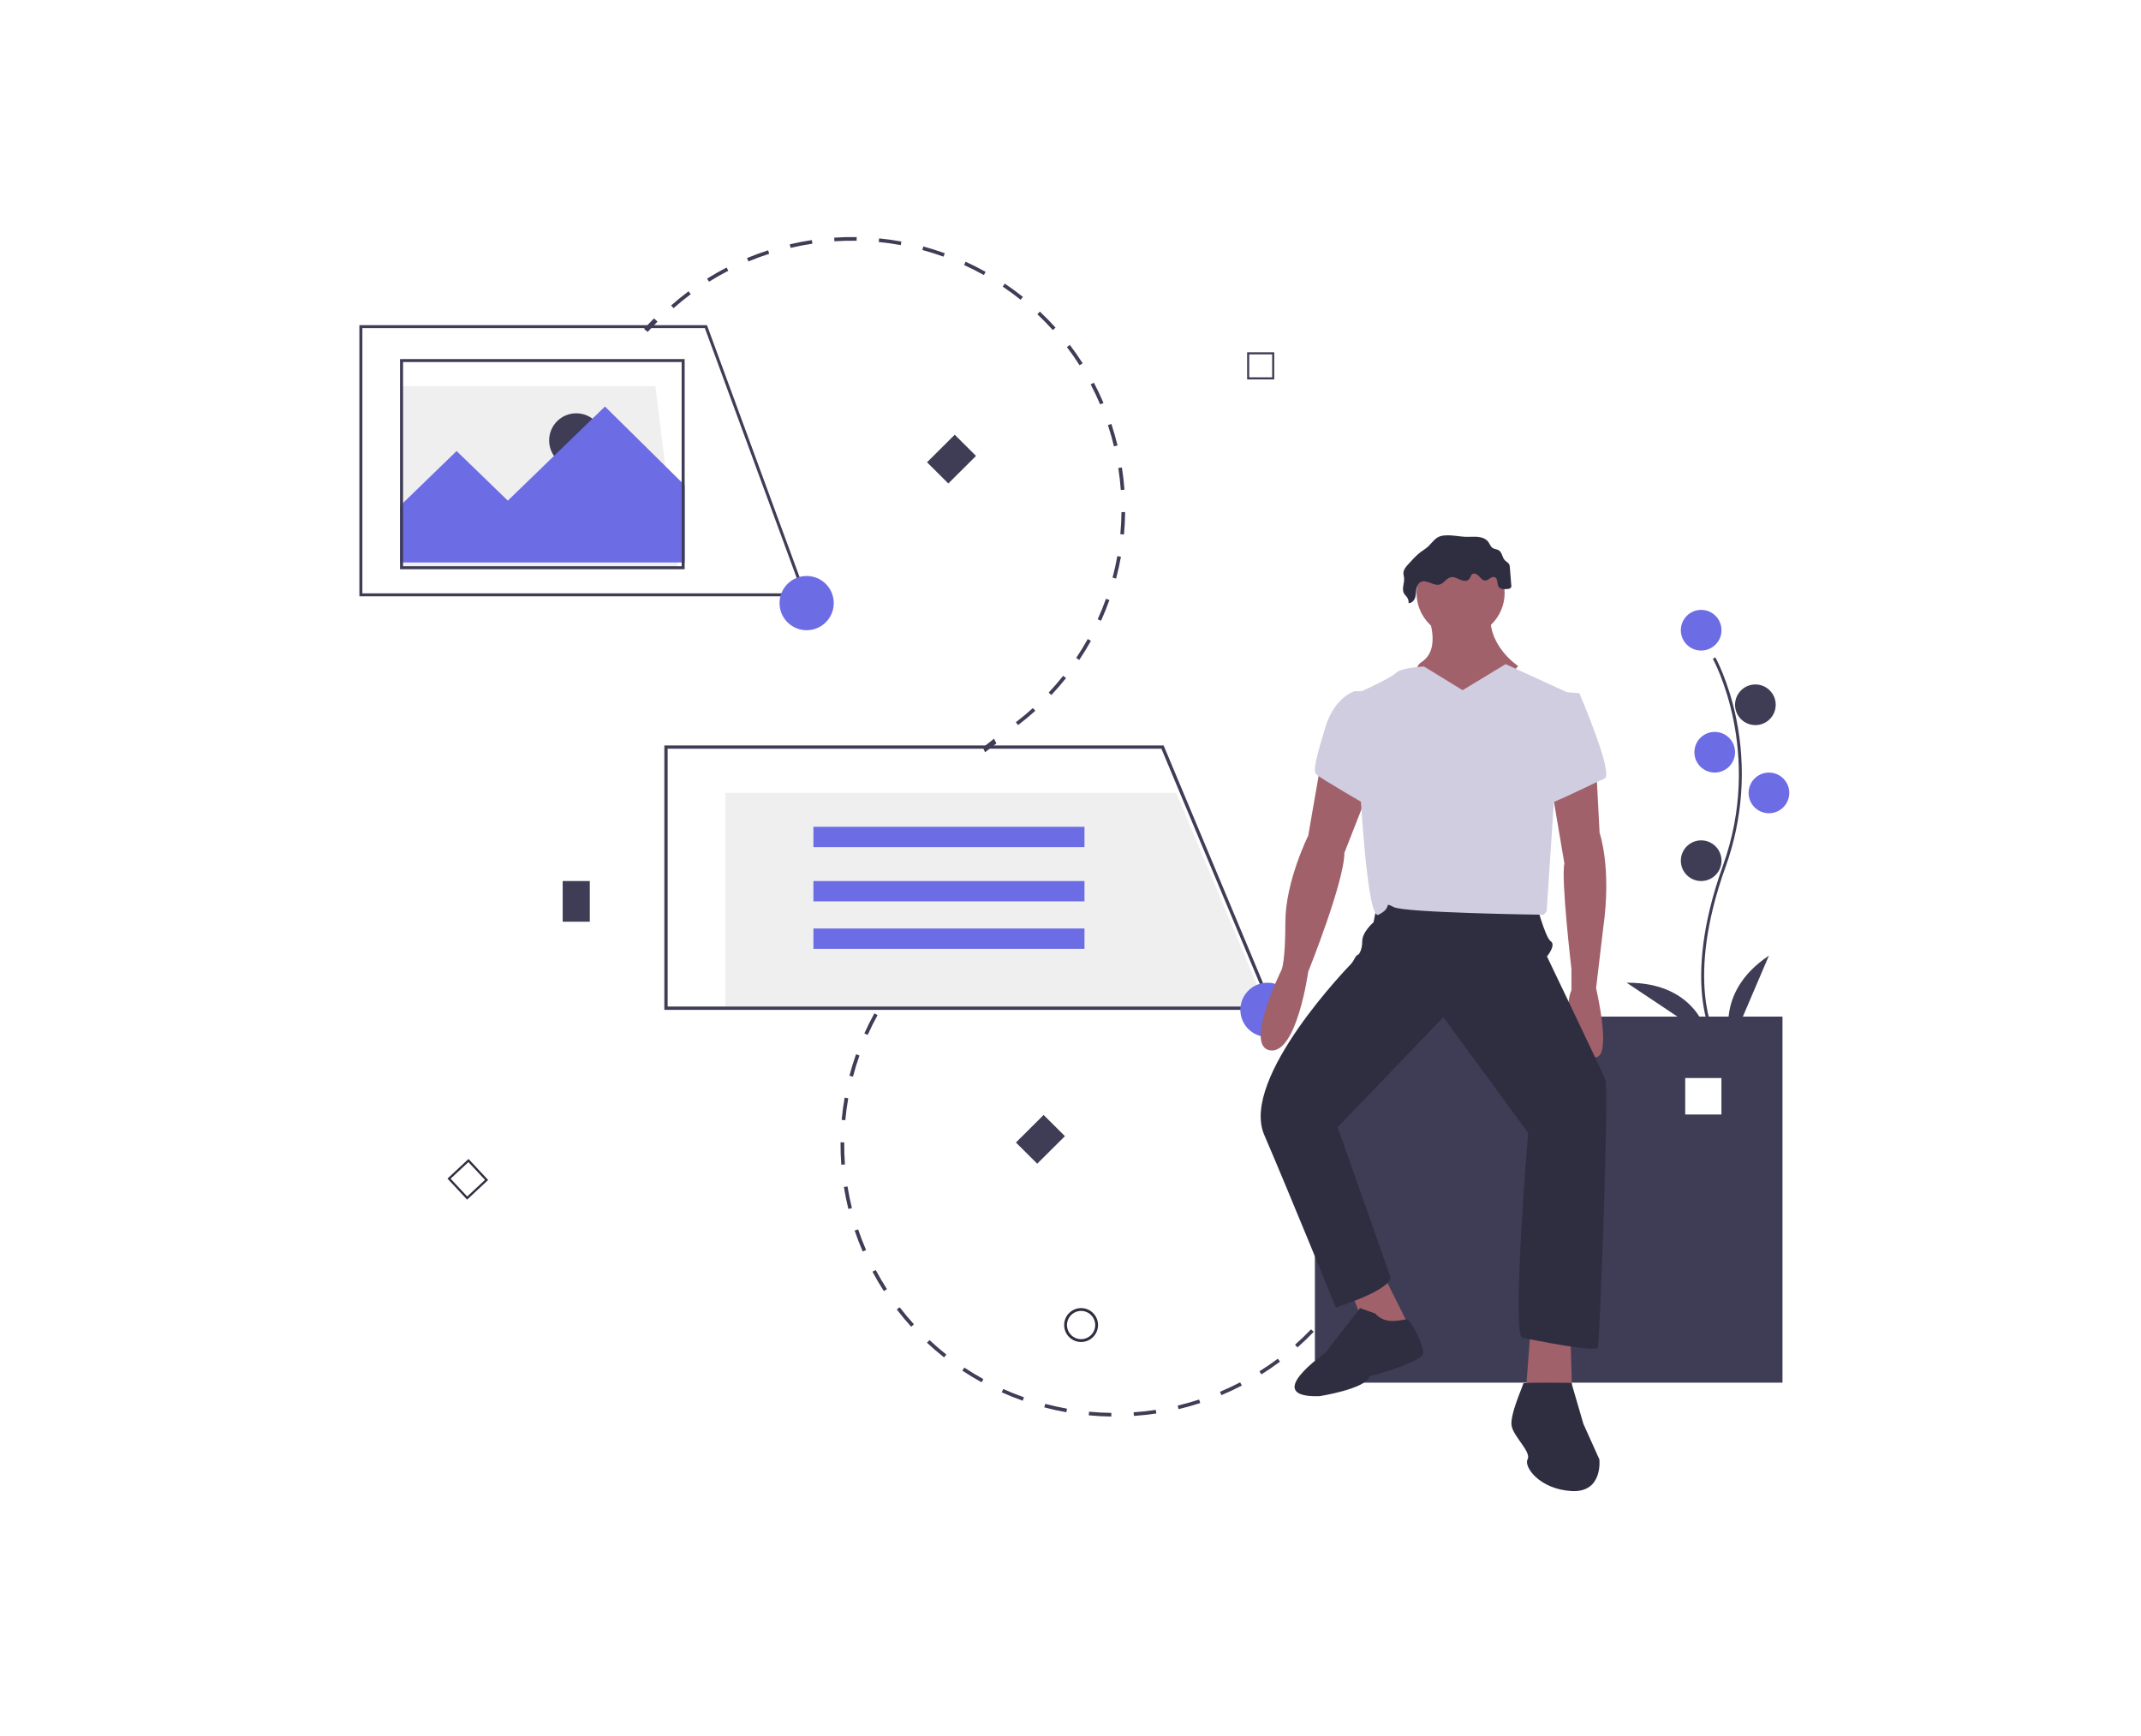 <?xml version="1.0" encoding="UTF-8"?>
<svg width="560px" height="454px" viewBox="0 0 560 454" version="1.1" xmlns="http://www.w3.org/2000/svg" xmlns:xlink="http://www.w3.org/1999/xlink">
    <!-- Generator: Sketch 61.2 (89653) - https://sketch.com -->
    <title>1</title>
    <desc>Created with Sketch.</desc>
    <g id="Agency-2" stroke="none" strokeWidth="1" fill="none" fillRule="evenodd">
        <g id="Agency-1" transform="translate(-172, -1602)">
            <g id="1" transform="translate(172, 1602)">
                <rect id="Rectangle-Copy-16" fill="#FFFFFF" x="0" y="0" width="560" height="454"></rect>
                <g id="undraw_site_content_ihgn" transform="translate(94, 62)" fillRule="nonzero">
                    <polygon id="Path" fill="#EFEFEF" points="83.308 86.876 10.635 86.876 10.635 39.005 77.436 39.005"></polygon>
                    <ellipse id="Oval" fill="#3F3D56" cx="56.72" cy="53.189" rx="7.09" ry="7.092"></ellipse>
                    <path d="M74.445,24.009 C75.295,23.085 76.176,22.165 77.062,21.276 L77.991,22.125 C77.115,23.003 76.246,23.91 75.408,24.822 L74.445,24.009 Z" id="Path" fill="#3F3D56"></path>
                    <path d="M81.536,17.893 C82.998,16.601 84.531,15.354 86.093,14.188 L86.667,14.951 C85.126,16.101 83.613,17.331 82.171,18.607 L81.536,17.893 Z M90.944,10.872 C92.599,9.839 94.318,8.862 96.053,7.968 L96.493,8.815 C94.78,9.697 93.084,10.66 91.452,11.68 L90.944,10.872 Z M101.387,5.496 C103.187,4.751 105.043,4.069 106.905,3.471 L107.199,4.378 C105.362,4.968 103.53,5.641 101.754,6.377 L101.387,5.496 Z M112.79,2.827 L112.571,1.899 C114.475,1.453 116.418,1.08 118.345,0.791 L118.487,1.734 C116.586,2.019 114.669,2.387 112.79,2.827 Z M124.255,1.109 L124.191,0.158 C126.139,0.028 128.117,-0.022 130.069,0.009 L130.054,0.962 C128.128,0.931 126.177,0.981 124.255,1.109 L124.255,1.109 Z M135.846,1.294 L135.941,0.346 C137.885,0.538 139.846,0.815 141.768,1.167 L141.595,2.105 C139.698,1.757 137.764,1.484 135.846,1.294 L135.846,1.294 Z M171.704,126.897 C173.232,125.731 174.732,124.486 176.16,123.195 L176.803,123.902 C175.355,125.21 173.835,126.472 172.286,127.654 L171.704,126.897 Z M147.256,3.386 L147.506,2.466 C149.39,2.975 151.278,3.569 153.116,4.232 L152.791,5.128 C150.977,4.475 149.115,3.888 147.256,3.386 Z M180.295,119.139 C181.61,117.737 182.884,116.263 184.08,114.757 L184.831,115.349 C183.618,116.875 182.327,118.369 180.994,119.79 L180.295,119.139 Z M158.163,7.317 L158.561,6.45 C160.338,7.261 162.102,8.154 163.805,9.106 L163.337,9.937 C161.656,8.998 159.916,8.116 158.163,7.317 Z M187.493,110.081 C188.562,108.483 189.577,106.821 190.51,105.142 L191.347,105.604 C190.401,107.306 189.372,108.99 188.289,110.61 L187.493,110.081 Z M168.278,12.969 L168.813,12.179 C170.432,13.267 172.026,14.434 173.55,15.65 L172.953,16.395 C171.448,15.195 169.875,14.042 168.278,12.969 Z M193.112,99.973 C193.904,98.222 194.634,96.418 195.279,94.609 L196.181,94.928 C195.526,96.762 194.787,98.591 193.984,100.365 L193.112,99.973 Z M177.329,20.189 L177.986,19.496 C179.406,20.834 180.786,22.245 182.088,23.692 L181.376,24.329 C180.091,22.901 178.729,21.508 177.329,20.189 Z M196.997,89.085 C197.492,87.227 197.915,85.327 198.253,83.439 L199.195,83.607 C198.852,85.52 198.424,87.446 197.922,89.33 L196.997,89.085 Z M185.066,28.786 L185.828,28.21 C187.007,29.761 188.135,31.379 189.18,33.02 L188.372,33.531 C187.341,31.912 186.229,30.316 185.066,28.786 Z M199.035,77.709 C199.215,75.798 199.317,73.855 199.337,71.934 L200.294,71.945 C200.273,73.892 200.17,75.861 199.988,77.798 L199.035,77.709 Z M191.274,38.536 L192.121,38.094 C193.026,39.816 193.87,41.599 194.631,43.393 L193.75,43.764 C192.999,41.994 192.166,40.235 191.274,38.536 L191.274,38.536 Z M199.158,66.154 C199.019,64.244 198.797,62.311 198.5,60.41 L199.445,60.263 C199.747,62.19 199.971,64.149 200.112,66.085 L199.158,66.154 Z M195.785,49.177 L196.694,48.879 C197.303,50.725 197.844,52.627 198.301,54.516 L197.371,54.739 C196.92,52.874 196.385,50.998 195.785,49.177 L195.785,49.177 Z" id="Shape" fill="#3F3D56"></path>
                    <path d="M163.071,133.48 C164.053,132.749 165.037,131.982 165.995,131.2 L166.616,132.434 C165.645,133.227 164.647,134.005 163.652,134.746 L163.071,133.48 Z" id="Path" fill="#3F3D56"></path>
                    <polygon id="Path" fill="#6C6CE5" points="10.635 70.306 25.432 55.969 38.825 68.945 64.236 44.324 85.081 64.906 85.081 85.103 10.635 85.103"></polygon>
                    <path d="M249.924,203.892 L249.924,299.632 L372.227,299.632 L372.227,203.892 L249.924,203.892 Z M356.257,229.495 L346.784,229.495 L346.784,219.957 L356.257,219.957 L356.257,229.495 Z" id="Shape" fill="#3F3D56"></path>
                    <rect id="Rectangle" fill="#3F3D56" x="53.175" y="168.432" width="7.09" height="10.638"></rect>
                    <polygon id="Rectangle" fill="#3F3D56" transform="translate(178.133, 235.99) rotate(45) translate(-178.133, -235.99) " points="174.217 230.892 182.077 230.87 182.048 241.087 174.188 241.11"></polygon>
                    <polygon id="Rectangle" fill="#3F3D56" transform="translate(154.881, 58.078) rotate(45) translate(-154.881, -58.078) " points="150.966 52.98 158.825 52.958 158.796 63.176 150.937 63.198"></polygon>
                    <path d="M258.787,268.236 C258.435,269.252 258.066,270.271 257.688,271.265 L257.014,270.708 C257.388,269.727 257.752,268.722 258.099,267.719 L258.787,268.236 Z" id="Path" fill="#3F3D56"></path>
                    <path d="M257.014,277.199 C255.915,278.814 254.735,280.403 253.506,281.92 L252.757,281.323 C253.969,279.826 255.133,278.258 256.217,276.665 L257.014,277.199 Z M249.616,286.337 C248.264,287.749 246.836,289.122 245.371,290.418 L244.731,289.706 C246.177,288.427 247.586,287.073 248.919,285.68 L249.616,286.337 Z M240.799,294.136 C239.234,295.305 237.598,296.425 235.936,297.467 L235.423,296.66 C237.063,295.633 238.677,294.527 240.221,293.373 L240.799,294.136 Z M230.369,299.549 L230.815,300.394 C229.073,301.298 227.276,302.141 225.473,302.899 L225.099,302.02 C226.878,301.272 228.651,300.441 230.369,299.549 Z M219.642,304.054 L219.942,304.96 C218.078,305.569 216.166,306.107 214.258,306.561 L214.034,305.633 C215.917,305.186 217.803,304.654 219.642,304.054 Z M208.314,306.746 L208.46,307.689 C206.519,307.983 204.542,308.201 202.583,308.335 L202.516,307.383 C204.449,307.251 206.4,307.036 208.314,306.746 L208.314,306.746 Z M141.958,193.844 C140.763,195.353 139.616,196.932 138.549,198.537 L137.746,198.011 C138.828,196.384 139.991,194.784 141.203,193.254 L141.958,193.844 Z M196.686,307.543 L196.673,308.497 C194.711,308.47 192.726,308.362 190.771,308.175 L190.863,307.225 C192.792,307.41 194.751,307.517 196.686,307.543 Z M135.541,203.494 C134.612,205.179 133.741,206.924 132.954,208.68 L132.076,208.292 C132.874,206.512 133.756,204.744 134.698,203.036 L135.541,203.494 Z M185.086,306.433 L184.916,307.373 C182.984,307.027 181.044,306.598 179.147,306.097 L179.395,305.175 C181.265,305.669 183.18,306.093 185.086,306.433 Z M130.804,214.059 C130.164,215.874 129.592,217.736 129.104,219.596 L128.174,219.355 C128.669,217.471 129.248,215.583 129.897,213.744 L130.804,214.059 Z M173.826,303.458 L173.504,304.357 C171.656,303.704 169.812,302.966 168.024,302.165 L168.419,301.295 C170.184,302.086 172.003,302.814 173.826,303.458 Z M127.867,225.252 C127.534,227.145 127.276,229.076 127.101,230.99 L126.143,230.903 C126.321,228.964 126.583,227.007 126.92,225.088 L127.867,225.252 Z M163.21,298.7 L162.744,299.535 C161.027,298.59 159.33,297.563 157.7,296.483 L158.234,295.689 C159.842,296.755 161.516,297.768 163.21,298.7 Z M126.812,236.771 C126.796,238.695 126.861,240.642 127.005,242.556 L126.046,242.627 C125.9,240.687 125.835,238.714 125.851,236.763 L126.812,236.771 Z M153.526,292.281 L152.929,293.028 C151.393,291.817 149.89,290.527 148.462,289.194 L149.121,288.499 C150.529,289.814 152.012,291.086 153.526,292.281 L153.526,292.281 Z M127.678,248.306 C127.982,250.203 128.369,252.112 128.83,253.98 L127.897,254.207 C127.429,252.314 127.036,250.379 126.729,248.455 L127.678,248.306 Z M145.043,284.365 L144.329,285.003 C143.017,283.558 141.749,282.039 140.559,280.488 L141.324,279.91 C142.498,281.44 143.749,282.939 145.043,284.365 Z M130.453,259.539 C131.067,261.358 131.766,263.177 132.532,264.946 L131.649,265.322 C130.873,263.53 130.163,261.686 129.541,259.843 L130.453,259.539 Z M137.988,275.165 L137.177,275.679 C136.123,274.041 135.119,272.33 134.201,270.612 L135.051,270.165 C135.956,271.862 136.947,273.548 137.988,275.165 Z" id="Shape" fill="#3F3D56"></path>
                    <path d="M147.118,185.274 C146.231,186.139 145.349,187.035 144.497,187.935 L143.573,187.087 C144.437,186.174 145.331,185.266 146.23,184.389 L147.118,185.274 Z" id="Path" fill="#3F3D56"></path>
                    <path d="M354.018,209.211 C353.931,209.065 351.893,205.547 351.186,198.243 C350.538,191.541 350.955,180.246 356.623,164.489 C367.362,134.639 354.148,110.555 354.013,110.315 L354.665,109.924 C354.7,109.985 358.109,116.126 360.124,125.904 C362.785,138.867 361.816,152.346 357.33,164.761 C346.609,194.559 354.579,208.666 354.661,208.805 L354.018,209.211 Z" id="Path" fill="#3F3D56"></path>
                    <ellipse id="Oval" fill="#6C6CE5" cx="350.957" cy="102.832" rx="5.318" ry="5.319"></ellipse>
                    <ellipse id="Oval" fill="#3F3D56" cx="365.137" cy="122.335" rx="5.318" ry="5.319"></ellipse>
                    <ellipse id="Oval" fill="#6C6CE5" cx="354.502" cy="134.746" rx="5.318" ry="5.319"></ellipse>
                    <ellipse id="Oval" fill="#6C6CE5" cx="368.682" cy="145.384" rx="5.318" ry="5.319"></ellipse>
                    <ellipse id="Oval" fill="#3F3D56" cx="350.957" cy="163.114" rx="5.318" ry="5.319"></ellipse>
                    <path d="M358.835,210.984 C358.835,210.984 353.912,197.813 368.682,187.935 L358.835,210.984 Z" id="Path" fill="#3F3D56"></path>
                    <path d="M352.73,209.211 C352.73,209.211 350.296,194.905 331.46,195.028 L352.73,209.211 Z" id="Path" fill="#3F3D56"></path>
                    <path d="M188.773,288.995 C186.325,288.995 184.341,287.01 184.341,284.562 C184.341,282.114 186.325,280.13 188.773,280.13 C191.22,280.13 193.204,282.114 193.204,284.562 C193.201,287.009 191.219,288.992 188.773,288.995 Z M188.773,280.868 C186.733,280.868 185.08,282.522 185.08,284.562 C185.08,286.602 186.733,288.256 188.773,288.256 C190.812,288.256 192.465,286.602 192.465,284.562 C192.463,282.523 190.811,280.871 188.773,280.868 Z" id="Shape" fill="#2F2E41"></path>
                    <path d="M239.289,37.232 L232.199,37.232 L232.199,30.141 L239.289,30.141 L239.289,37.232 Z M232.744,36.687 L238.744,36.687 L238.744,30.686 L232.744,30.686 L232.744,36.687 Z" id="Shape" fill="#3F3D56"></path>
                    <path d="M28.175,251.762 L23.043,246.258 L28.545,241.124 L33.678,246.628 L28.175,251.762 Z M23.861,246.287 L28.204,250.944 L32.86,246.6 L28.517,241.943 L23.861,246.287 Z" id="Shape" fill="#2F2E41"></path>
                    <polygon id="Path" fill="#EFEFEF" points="237.517 202.119 95.716 202.119 95.716 145.384 213.666 145.384"></polygon>
                    <path d="M239.289,202.119 L79.763,202.119 L79.763,132.973 L210.36,132.973 L210.47,133.237 L239.289,202.119 Z M80.629,201.265 L237.995,201.265 L209.78,133.827 L80.629,133.827 L80.629,201.265 Z" id="Shape" fill="#3F3D56"></path>
                    <rect id="Rectangle" fill="#6C6CE5" x="118.758" y="154.249" width="70.9" height="5.319"></rect>
                    <rect id="Rectangle" fill="#6C6CE5" x="118.758" y="168.432" width="70.9" height="5.319"></rect>
                    <rect id="Rectangle" fill="#6C6CE5" x="118.758" y="180.843" width="70.9" height="5.319"></rect>
                    <path d="M116.986,93.968 L0,93.968 L0,23.049 L90.914,23.049 L91.008,23.304 L116.986,93.968 Z M0.781,93.188 L115.867,93.188 L90.368,23.828 L0.781,23.828 L0.781,93.188 Z" id="Shape" fill="#3F3D56"></path>
                    <path d="M85.081,86.876 L10.635,86.876 L10.635,31.914 L85.081,31.914 L85.081,86.876 Z M11.423,86.096 L84.293,86.096 L84.293,32.693 L11.423,32.693 L11.423,86.096 Z" id="Shape" fill="#3F3D56"></path>
                    <ellipse id="Oval" fill="#6C6CE5" cx="116.986" cy="95.741" rx="7.09" ry="7.092"></ellipse>
                    <ellipse id="Oval" fill="#6C6CE5" cx="237.517" cy="202.119" rx="7.09" ry="7.092"></ellipse>
                    <ellipse id="Oval" fill="#A0616A" cx="288.033" cy="93.081" rx="11.521" ry="11.524"></ellipse>
                    <path d="M279.293,98.527 C279.293,98.527 283.345,107.645 277.773,111.191 C272.202,114.737 286.891,129.427 286.891,129.427 L303.1,112.204 C303.1,112.204 294.489,106.632 296.008,97.514 L279.293,98.527 Z" id="Path" fill="#A0616A"></path>
                    <path d="M251.66,136.519 L248.175,156.573 C248.175,156.573 242.202,168.605 242.202,179.133 C242.202,189.661 241.207,191.666 241.207,191.666 C241.207,191.666 231.251,211.72 238.22,212.723 C245.189,213.726 248.175,192.168 248.175,192.168 C248.175,192.168 257.633,168.605 257.633,161.085 L264.104,144.54 L251.66,136.519 Z" id="Path" fill="#A0616A"></path>
                    <path d="M323.472,138.292 L324.392,155.843 C324.392,155.843 327.615,164.869 325.313,180.916 L323.472,196.461 C323.472,196.461 327.615,214.012 323.472,214.514 C319.328,215.015 314.264,203.482 317.026,196.963 L317.026,191.447 C317.026,191.447 314.264,167.878 315.185,163.866 L311.962,144.811 L323.472,138.292 Z" id="Path" fill="#A0616A"></path>
                    <polygon id="Path" fill="#A0616A" points="258.787 274.257 263.772 287.222 274.739 285.227 267.76 271.265"></polygon>
                    <polygon id="Path" fill="#A0616A" points="306.361 285.449 304.872 304.951 317.28 304.951 316.783 288.015"></polygon>
                    <path d="M266.744,171.781 L265.264,179.225 C265.264,179.225 262.306,181.707 262.306,184.188 C262.306,186.67 261.32,187.663 261.32,187.663 C261.32,187.663 260.827,187.663 260.334,188.655 C260.079,189.197 259.747,189.699 259.348,190.144 C259.348,190.144 230.257,219.923 236.667,234.812 C243.077,249.702 255.403,279.977 255.403,279.977 C255.403,279.977 269.702,275.51 269.702,272.036 L255.896,232.827 L283.508,204.041 L305.696,234.316 C305.696,234.316 301.258,287.421 304.217,287.918 C307.175,288.414 323.446,291.888 323.939,290.399 C324.432,288.91 326.898,222.901 325.912,220.419 C324.925,217.938 310.627,188.159 310.627,188.159 C310.627,188.159 313.092,185.181 311.613,184.188 C310.133,183.196 307.668,173.766 307.668,173.766 C307.668,173.766 269.209,167.314 266.744,171.781 Z" id="Path" fill="#2F2E41"></path>
                    <path d="M288.556,118.52 L278.479,112.333 C278.479,112.333 272.558,112.548 271.058,114.041 C269.558,115.534 260.559,119.516 260.559,119.516 C260.559,119.516 262.559,179.239 266.559,177.249 C270.558,175.258 267.558,173.765 270.558,175.258 C273.558,176.751 309.053,177.249 309.553,177.249 C310.053,177.249 310.553,176.253 310.553,176.253 L312.553,145.894 L319.052,120.511 L299.811,111.697 L288.556,118.52 Z" id="Path" fill="#D0CDE1"></path>
                    <path d="M264.104,118.789 L260.293,118.789 C260.293,118.789 255.053,120.271 252.671,128.177 C250.289,136.083 249.337,139.542 250.289,140.53 C251.242,141.518 264.104,148.93 264.104,148.93 L264.104,118.789 Z" id="Path" fill="#D0CDE1"></path>
                    <path d="M311.975,118.789 L319.09,119.297 C319.09,119.297 328.237,140.61 325.696,141.625 C323.155,142.64 308.417,150.252 308.417,148.729 C308.417,147.207 311.975,118.789 311.975,118.789 Z" id="Path" fill="#D0CDE1"></path>
                    <path d="M265.683,281.54 L261.731,280.13 L252.596,291.882 C252.596,291.882 235.632,303.635 251.142,303.165 C251.142,303.165 263.259,301.284 264.229,297.994 C264.229,297.994 278.284,294.233 278.284,291.882 C278.284,289.532 275.054,283.266 274.004,283.108 C272.953,282.95 268.591,284.831 265.683,281.54 Z" id="Path" fill="#2F2E41"></path>
                    <path d="M317.026,299.687 C317.026,299.687 304.345,299.494 304.426,299.834 C304.508,300.175 300.856,307.98 301.378,310.907 C301.9,313.834 306.594,317.736 305.551,319.687 C304.508,321.639 308.68,327.493 317.026,327.98 C325.371,328.468 324.328,319.687 324.328,319.687 L320.155,310.419 L317.026,299.687 Z" id="Path" fill="#2F2E41"></path>
                    <path d="M279.456,81.018 C278.843,81.519 278.202,81.989 277.538,82.426 C276.699,83.093 275.925,83.83 275.224,84.629 L274.433,85.478 C273.76,86.201 273.046,87.025 273.075,87.994 C273.085,88.353 273.2,88.702 273.245,89.059 C273.424,90.475 272.522,92.031 273.265,93.266 C273.48,93.623 273.812,93.903 274.048,94.247 C274.35,94.688 274.483,95.215 274.426,95.74 C275.225,95.771 275.879,95.085 276.13,94.357 C276.38,93.63 276.346,92.844 276.468,92.087 C276.59,91.33 276.933,90.528 277.65,90.191 C279.181,89.472 280.939,91.342 282.573,90.876 C283.714,90.55 284.315,89.194 285.482,88.967 C286.316,88.804 287.12,89.28 287.896,89.617 C288.672,89.954 289.718,90.11 290.267,89.485 C290.63,89.071 290.669,88.408 291.151,88.127 C291.728,87.79 292.451,88.259 292.889,88.754 C293.326,89.248 293.809,89.853 294.484,89.835 C295.381,89.811 296.067,88.666 296.918,88.938 C297.879,89.244 297.437,90.718 298.02,91.511 C298.512,92.182 299.544,92.143 300.392,92.032 C300.682,92.06 300.968,91.943 301.147,91.722 C301.327,91.501 301.376,91.207 301.276,90.944 L300.922,86.441 C300.921,86.131 300.85,85.824 300.714,85.542 C300.468,85.114 299.957,84.897 299.61,84.538 C298.88,83.785 298.915,82.463 298.007,81.915 C297.536,81.631 296.919,81.639 296.451,81.35 C295.851,80.978 295.658,80.234 295.237,79.681 C294.636,78.889 293.585,78.522 292.57,78.421 C291.554,78.321 290.529,78.442 289.508,78.41 C287.433,78.345 285.357,77.785 283.272,78.113 C281.452,78.399 280.689,79.879 279.456,81.018 Z" id="Path" fill="#2F2E41"></path>
                </g>
            </g>
        </g>
    </g>
</svg>